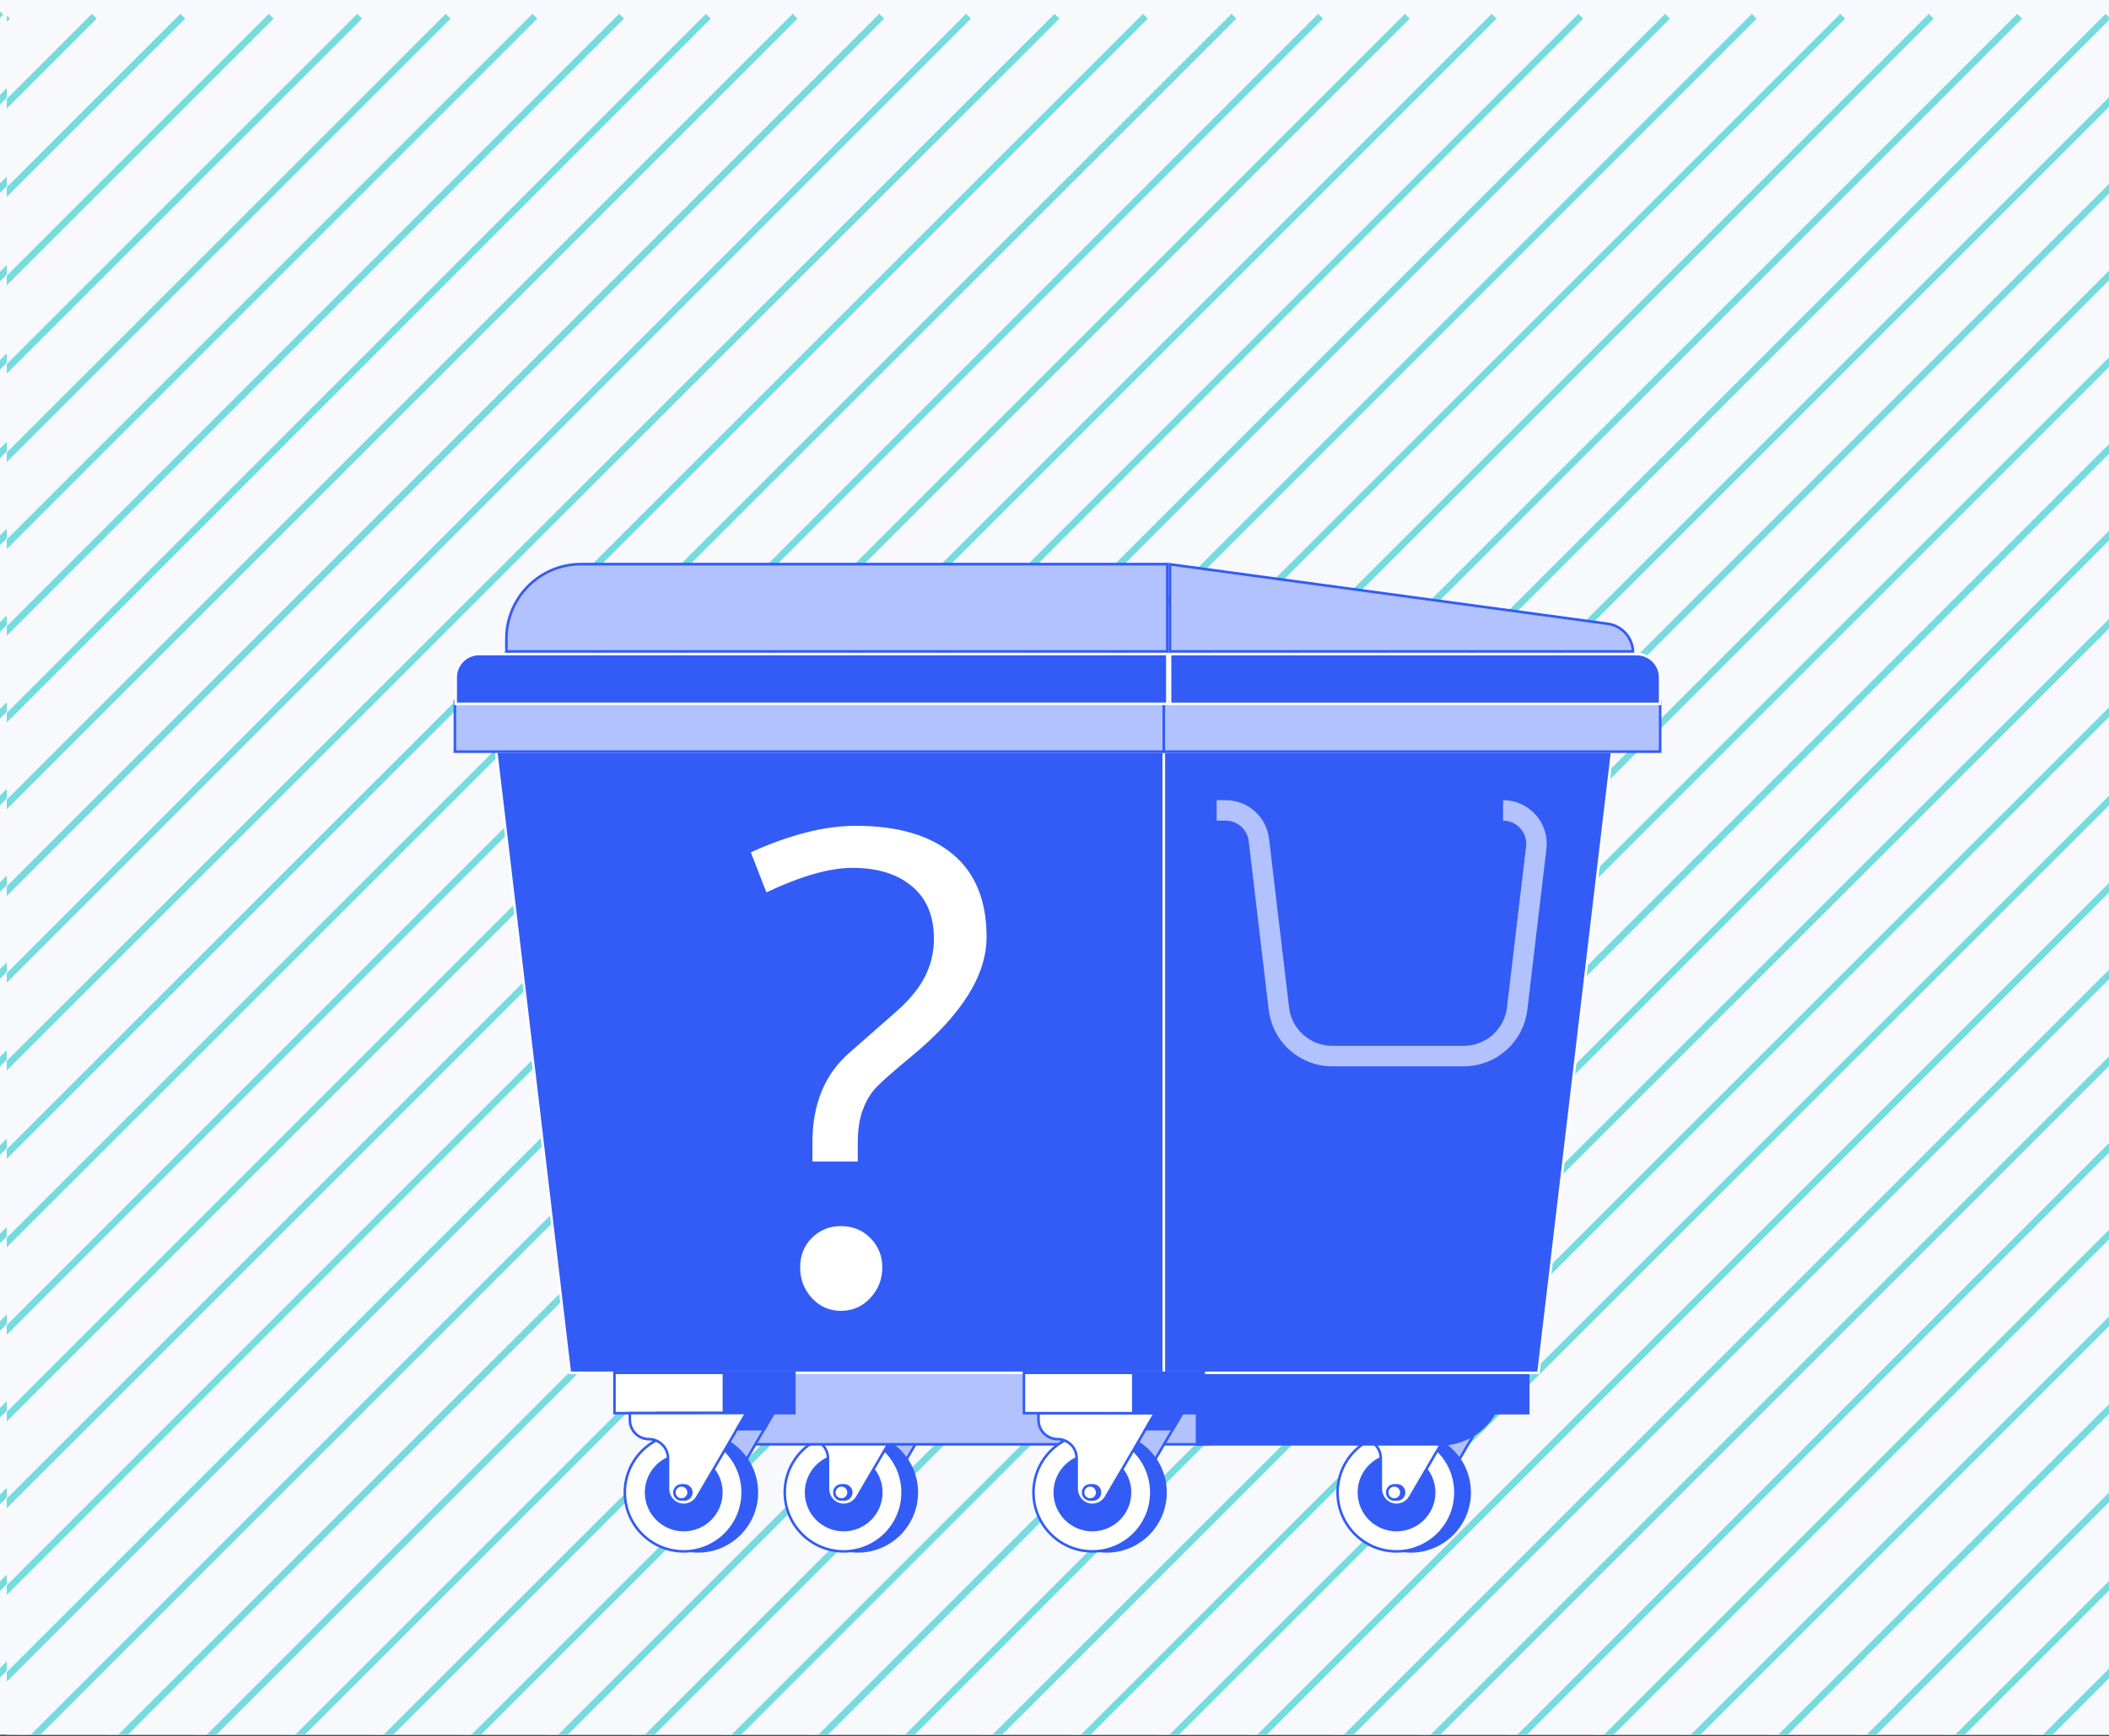 <svg width="311" height="256" viewBox="0 0 311 256" fill="none" xmlns="http://www.w3.org/2000/svg">
<rect x="0" y="0" width="311" height="256" fill="#333333" stroke="none"/>
<g clip-path="url(#clip0_61_759)">
<rect width="311" height="255.823" fill="#F8F9FD"/>
<g clip-path="url(#clip1_61_759)">
<path d="M0.111 1.807L-420.678 422.595" stroke="#75DBDF" stroke-miterlimit="10"/>
<path d="M12.899 1.807L-407.889 422.595" stroke="#75DBDF" stroke-miterlimit="10"/>
<path d="M25.946 1.807L-395.101 422.595" stroke="#75DBDF" stroke-miterlimit="10"/>
<path d="M38.992 1.807L-382.054 422.595" stroke="#75DBDF" stroke-miterlimit="10"/>
<path d="M52.038 1.807L-369.008 422.595" stroke="#75DBDF" stroke-miterlimit="10"/>
<path d="M65.084 1.807L-355.962 422.595" stroke="#75DBDF" stroke-miterlimit="10"/>
<path d="M77.873 1.807L-342.916 422.595" stroke="#75DBDF" stroke-miterlimit="10"/>
<path d="M90.661 1.807L-330.127 422.595" stroke="#75DBDF" stroke-miterlimit="10"/>
<path d="M103.45 1.807L-317.339 422.595" stroke="#75DBDF" stroke-miterlimit="10"/>
<path d="M116.238 1.807L-304.55 422.595" stroke="#75DBDF" stroke-miterlimit="10"/>
<path d="M129.027 1.807L-291.762 422.595" stroke="#75DBDF" stroke-miterlimit="10"/>
<path d="M141.815 1.807L-278.973 422.595" stroke="#75DBDF" stroke-miterlimit="10"/>
<path d="M154.861 1.807L-266.185 422.595" stroke="#75DBDF" stroke-miterlimit="10"/>
<path d="M167.908 1.807L-253.139 422.595" stroke="#75DBDF" stroke-miterlimit="10"/>
<path d="M180.954 1.807L-240.092 422.595" stroke="#75DBDF" stroke-miterlimit="10"/>
<path d="M193.742 1.807L-227.046 422.595" stroke="#75DBDF" stroke-miterlimit="10"/>
<path d="M206.531 1.807L-214.258 422.595" stroke="#75DBDF" stroke-miterlimit="10"/>
<path d="M219.319 1.807L-201.469 422.595" stroke="#75DBDF" stroke-miterlimit="10"/>
<path d="M232.108 1.807L-188.681 422.595" stroke="#75DBDF" stroke-miterlimit="10"/>
<path d="M244.896 1.807L-175.892 422.595" stroke="#75DBDF" stroke-miterlimit="10"/>
<path d="M257.684 1.807L-163.104 422.595" stroke="#75DBDF" stroke-miterlimit="10"/>
<path d="M270.731 1.807L-150.315 422.595" stroke="#75DBDF" stroke-miterlimit="10"/>
<path d="M283.777 1.807L-137.269 422.595" stroke="#75DBDF" stroke-miterlimit="10"/>
<path d="M296.823 1.807L-124.223 422.595" stroke="#75DBDF" stroke-miterlimit="10"/>
<path d="M309.869 1.807L-111.177 422.595" stroke="#75DBDF" stroke-miterlimit="10"/>
<path d="M322.658 1.807L-98.13 422.595" stroke="#75DBDF" stroke-miterlimit="10"/>
<path d="M335.447 1.807L-85.342 422.595" stroke="#75DBDF" stroke-miterlimit="10"/>
<path d="M348.235 1.807L-72.553 422.595" stroke="#75DBDF" stroke-miterlimit="10"/>
<path d="M361.023 1.807L-59.765 422.595" stroke="#75DBDF" stroke-miterlimit="10"/>
<path d="M373.812 1.807L-46.977 422.595" stroke="#75DBDF" stroke-miterlimit="10"/>
<path d="M386.6 1.807L-34.188 422.595" stroke="#75DBDF" stroke-miterlimit="10"/>
<path d="M399.647 1.807L-21.4 422.595" stroke="#75DBDF" stroke-miterlimit="10"/>
<path d="M412.693 1.807L-8.354 422.595" stroke="#75DBDF" stroke-miterlimit="10"/>
<path d="M425.739 1.807L4.693 422.595" stroke="#75DBDF" stroke-miterlimit="10"/>
<path d="M438.528 1.807L17.739 422.595" stroke="#75DBDF" stroke-miterlimit="10"/>
<path d="M451.316 1.807L30.528 422.595" stroke="#75DBDF" stroke-miterlimit="10"/>
<path d="M464.105 1.807L43.316 422.595" stroke="#75DBDF" stroke-miterlimit="10"/>
<path d="M476.893 1.807L56.105 422.595" stroke="#75DBDF" stroke-miterlimit="10"/>
<path d="M489.682 1.807L68.893 422.595" stroke="#75DBDF" stroke-miterlimit="10"/>
<path d="M502.47 1.807L81.682 422.595" stroke="#75DBDF" stroke-miterlimit="10"/>
<path d="M515.516 1.807L94.47 422.595" stroke="#75DBDF" stroke-miterlimit="10"/>
<path d="M528.563 1.807L107.516 422.595" stroke="#75DBDF" stroke-miterlimit="10"/>
<path d="M541.609 1.807L120.562 422.595" stroke="#75DBDF" stroke-miterlimit="10"/>
<path d="M554.397 1.807L133.609 422.595" stroke="#75DBDF" stroke-miterlimit="10"/>
<path d="M567.186 1.807L146.397 422.595" stroke="#75DBDF" stroke-miterlimit="10"/>
<path d="M580.232 1.807L159.186 422.595" stroke="#75DBDF" stroke-miterlimit="10"/>
<path d="M593.278 1.807L172.232 422.595" stroke="#75DBDF" stroke-miterlimit="10"/>
<path d="M606.325 1.807L185.278 422.595" stroke="#75DBDF" stroke-miterlimit="10"/>
<path d="M619.371 1.807L198.325 422.595" stroke="#75DBDF" stroke-miterlimit="10"/>
<path d="M632.16 1.807L211.371 422.595" stroke="#75DBDF" stroke-miterlimit="10"/>
<path d="M644.948 1.807L224.159 422.595" stroke="#75DBDF" stroke-miterlimit="10"/>
<path d="M657.736 1.807L236.948 422.595" stroke="#75DBDF" stroke-miterlimit="10"/>
<path d="M670.525 1.807L249.736 422.595" stroke="#75DBDF" stroke-miterlimit="10"/>
<path d="M683.313 1.807L262.525 422.595" stroke="#75DBDF" stroke-miterlimit="10"/>
<path d="M696.102 1.807L275.313 422.595" stroke="#75DBDF" stroke-miterlimit="10"/>
<path d="M709.148 1.807L288.102 422.595" stroke="#75DBDF" stroke-miterlimit="10"/>
<path d="M722.194 1.807L301.148 422.595" stroke="#75DBDF" stroke-miterlimit="10"/>
<g clip-path="url(#clip2_61_759)">
<rect width="310" height="255" transform="translate(1 1)" fill="#F8F9FD"/>
<g clip-path="url(#clip3_61_759)">
<path d="M1.111 2.396L-419.678 423.184" stroke="#75DBDF" stroke-miterlimit="10"/>
<path d="M13.899 2.396L-406.889 423.184" stroke="#75DBDF" stroke-miterlimit="10"/>
<path d="M26.946 2.396L-394.101 423.184" stroke="#75DBDF" stroke-miterlimit="10"/>
<path d="M39.992 2.396L-381.054 423.184" stroke="#75DBDF" stroke-miterlimit="10"/>
<path d="M53.038 2.396L-368.008 423.184" stroke="#75DBDF" stroke-miterlimit="10"/>
<path d="M66.084 2.396L-354.962 423.184" stroke="#75DBDF" stroke-miterlimit="10"/>
<path d="M78.873 2.396L-341.916 423.184" stroke="#75DBDF" stroke-miterlimit="10"/>
<path d="M91.661 2.396L-329.127 423.184" stroke="#75DBDF" stroke-miterlimit="10"/>
<path d="M104.45 2.396L-316.339 423.184" stroke="#75DBDF" stroke-miterlimit="10"/>
<path d="M117.238 2.396L-303.55 423.184" stroke="#75DBDF" stroke-miterlimit="10"/>
<path d="M130.027 2.396L-290.762 423.184" stroke="#75DBDF" stroke-miterlimit="10"/>
<path d="M142.815 2.396L-277.973 423.184" stroke="#75DBDF" stroke-miterlimit="10"/>
<path d="M155.861 2.396L-265.185 423.184" stroke="#75DBDF" stroke-miterlimit="10"/>
<path d="M168.908 2.396L-252.139 423.184" stroke="#75DBDF" stroke-miterlimit="10"/>
<path d="M181.954 2.396L-239.092 423.184" stroke="#75DBDF" stroke-miterlimit="10"/>
<path d="M194.742 2.396L-226.046 423.184" stroke="#75DBDF" stroke-miterlimit="10"/>
<path d="M207.531 2.396L-213.258 423.184" stroke="#75DBDF" stroke-miterlimit="10"/>
<path d="M220.319 2.396L-200.469 423.184" stroke="#75DBDF" stroke-miterlimit="10"/>
<path d="M233.108 2.396L-187.681 423.184" stroke="#75DBDF" stroke-miterlimit="10"/>
<path d="M245.896 2.396L-174.892 423.184" stroke="#75DBDF" stroke-miterlimit="10"/>
<path d="M258.684 2.396L-162.104 423.184" stroke="#75DBDF" stroke-miterlimit="10"/>
<path d="M271.731 2.396L-149.315 423.184" stroke="#75DBDF" stroke-miterlimit="10"/>
<path d="M284.777 2.396L-136.269 423.184" stroke="#75DBDF" stroke-miterlimit="10"/>
<path d="M297.823 2.396L-123.223 423.184" stroke="#75DBDF" stroke-miterlimit="10"/>
<path d="M310.869 2.396L-110.177 423.184" stroke="#75DBDF" stroke-miterlimit="10"/>
<path d="M323.658 2.396L-97.13 423.184" stroke="#75DBDF" stroke-miterlimit="10"/>
<path d="M336.447 2.396L-84.342 423.184" stroke="#75DBDF" stroke-miterlimit="10"/>
<path d="M349.235 2.396L-71.553 423.184" stroke="#75DBDF" stroke-miterlimit="10"/>
<path d="M362.023 2.396L-58.765 423.184" stroke="#75DBDF" stroke-miterlimit="10"/>
<path d="M374.812 2.396L-45.977 423.184" stroke="#75DBDF" stroke-miterlimit="10"/>
<path d="M387.6 2.396L-33.188 423.184" stroke="#75DBDF" stroke-miterlimit="10"/>
<path d="M400.647 2.396L-20.4 423.184" stroke="#75DBDF" stroke-miterlimit="10"/>
<path d="M413.693 2.396L-7.354 423.184" stroke="#75DBDF" stroke-miterlimit="10"/>
<path d="M426.739 2.396L5.693 423.184" stroke="#75DBDF" stroke-miterlimit="10"/>
<path d="M439.528 2.396L18.739 423.184" stroke="#75DBDF" stroke-miterlimit="10"/>
<path d="M452.316 2.396L31.528 423.184" stroke="#75DBDF" stroke-miterlimit="10"/>
<path d="M465.105 2.396L44.316 423.184" stroke="#75DBDF" stroke-miterlimit="10"/>
<path d="M477.893 2.396L57.105 423.184" stroke="#75DBDF" stroke-miterlimit="10"/>
<path d="M490.682 2.396L69.893 423.184" stroke="#75DBDF" stroke-miterlimit="10"/>
<path d="M503.47 2.396L82.682 423.184" stroke="#75DBDF" stroke-miterlimit="10"/>
<path d="M516.516 2.396L95.47 423.184" stroke="#75DBDF" stroke-miterlimit="10"/>
<path d="M529.563 2.396L108.516 423.184" stroke="#75DBDF" stroke-miterlimit="10"/>
<path d="M542.609 2.396L121.562 423.184" stroke="#75DBDF" stroke-miterlimit="10"/>
<path d="M555.397 2.396L134.609 423.184" stroke="#75DBDF" stroke-miterlimit="10"/>
<path d="M568.186 2.396L147.397 423.184" stroke="#75DBDF" stroke-miterlimit="10"/>
<path d="M581.232 2.396L160.186 423.184" stroke="#75DBDF" stroke-miterlimit="10"/>
<path d="M594.278 2.396L173.232 423.184" stroke="#75DBDF" stroke-miterlimit="10"/>
<path d="M607.325 2.396L186.278 423.184" stroke="#75DBDF" stroke-miterlimit="10"/>
<path d="M620.371 2.396L199.325 423.184" stroke="#75DBDF" stroke-miterlimit="10"/>
<path d="M633.16 2.396L212.371 423.184" stroke="#75DBDF" stroke-miterlimit="10"/>
<path d="M645.948 2.396L225.159 423.184" stroke="#75DBDF" stroke-miterlimit="10"/>
<path d="M658.736 2.396L237.948 423.184" stroke="#75DBDF" stroke-miterlimit="10"/>
<path d="M671.525 2.396L250.736 423.184" stroke="#75DBDF" stroke-miterlimit="10"/>
<path d="M684.313 2.396L263.525 423.184" stroke="#75DBDF" stroke-miterlimit="10"/>
<path d="M697.102 2.396L276.313 423.184" stroke="#75DBDF" stroke-miterlimit="10"/>
<path d="M710.148 2.396L289.102 423.184" stroke="#75DBDF" stroke-miterlimit="10"/>
<path d="M723.194 2.396L302.148 423.184" stroke="#75DBDF" stroke-miterlimit="10"/>
</g>
<g clip-path="url(#clip4_61_759)">
<path d="M130.489 208.394H120.483V209.421C120.483 210.972 121.743 212.233 123.295 212.233C124.846 212.233 126.107 213.494 126.107 215.045V219.559C126.107 220.718 126.937 221.737 128.084 221.907C129.032 222.046 129.953 221.59 130.424 220.782L137.667 208.391H130.492L130.489 208.394Z" fill="#B2C2FF" stroke="#335CF6" stroke-width="0.377" stroke-miterlimit="10"/>
<path d="M126.503 228.787C131.301 228.787 135.192 224.897 135.192 220.099C135.192 215.3 131.301 211.41 126.503 211.41C121.704 211.41 117.814 215.3 117.814 220.099C117.814 224.897 121.704 228.787 126.503 228.787Z" fill="#335CF6" stroke="#335CF6" stroke-width="0.377" stroke-miterlimit="10"/>
<path d="M126.507 211.41H124.412V228.78H126.507V211.41Z" fill="#040203"/>
<path d="M124.412 228.787C129.21 228.787 133.1 224.897 133.1 220.099C133.1 215.3 129.21 211.41 124.412 211.41C119.613 211.41 115.723 215.3 115.723 220.099C115.723 224.897 119.613 228.787 124.412 228.787Z" fill="white" stroke="#335CF6" stroke-width="0.377" stroke-miterlimit="10"/>
<path d="M124.412 225.647C127.476 225.647 129.96 223.163 129.96 220.099C129.96 217.035 127.476 214.551 124.412 214.551C121.347 214.551 118.863 217.035 118.863 220.099C118.863 223.163 121.347 225.647 124.412 225.647Z" fill="#335CF6" stroke="#335CF6" stroke-width="0.377" stroke-miterlimit="10"/>
<path d="M126.473 208.394H116.467V209.421C116.467 210.972 117.727 212.233 119.279 212.233C120.83 212.233 122.091 213.494 122.091 215.045V219.559C122.091 220.718 122.921 221.737 124.068 221.907C125.016 222.046 125.937 221.59 126.409 220.782L133.652 208.391H126.476L126.473 208.394Z" fill="white" stroke="#335CF6" stroke-width="0.377" stroke-miterlimit="10"/>
<path d="M133.648 208.394H137.664L136.271 210.772H132.255L133.648 208.394Z" fill="#335CF6" stroke="#335CF6" stroke-width="0.377" stroke-miterlimit="10"/>
<path d="M124.412 221.144C124.989 221.144 125.457 220.676 125.457 220.099C125.457 219.521 124.989 219.053 124.412 219.053C123.834 219.053 123.366 219.521 123.366 220.099C123.366 220.676 123.834 221.144 124.412 221.144Z" fill="#AFAFAF"/>
<path d="M124.483 221.144C125.061 221.144 125.529 220.676 125.529 220.099C125.529 219.521 125.061 219.053 124.483 219.053C123.906 219.053 123.438 219.521 123.438 220.099C123.438 220.676 123.906 221.144 124.483 221.144Z" fill="#335CF6" stroke="#335CF6" stroke-width="0.377" stroke-miterlimit="10"/>
<path d="M124.083 221.144C124.661 221.144 125.129 220.676 125.129 220.099C125.129 219.521 124.661 219.053 124.083 219.053C123.506 219.053 123.038 219.521 123.038 220.099C123.038 220.676 123.506 221.144 124.083 221.144Z" fill="white" stroke="#335CF6" stroke-width="0.377" stroke-miterlimit="10"/>
<path d="M212.012 208.394H202.006V209.421C202.006 210.972 203.266 212.233 204.818 212.233C206.369 212.233 207.629 213.494 207.629 215.045V219.559C207.629 220.718 208.46 221.737 209.607 221.907C210.555 222.046 211.476 221.59 211.947 220.782L219.19 208.391H212.015L212.012 208.394Z" fill="#B2C2FF" stroke="#335CF6" stroke-width="0.377" stroke-miterlimit="10"/>
<path d="M208.029 228.787C212.828 228.787 216.718 224.897 216.718 220.099C216.718 215.3 212.828 211.41 208.029 211.41C203.231 211.41 199.341 215.3 199.341 220.099C199.341 224.897 203.231 228.787 208.029 228.787Z" fill="#335CF6" stroke="#335CF6" stroke-width="0.377" stroke-miterlimit="10"/>
<path d="M208.03 211.41H205.935V228.78H208.03V211.41Z" fill="#040203"/>
<path d="M205.935 228.787C210.733 228.787 214.623 224.897 214.623 220.099C214.623 215.3 210.733 211.41 205.935 211.41C201.136 211.41 197.246 215.3 197.246 220.099C197.246 224.897 201.136 228.787 205.935 228.787Z" fill="white" stroke="#335CF6" stroke-width="0.377" stroke-miterlimit="10"/>
<path d="M205.935 225.647C208.999 225.647 211.483 223.163 211.483 220.099C211.483 217.035 208.999 214.551 205.935 214.551C202.871 214.551 200.386 217.035 200.386 220.099C200.386 223.163 202.871 225.647 205.935 225.647Z" fill="#335CF6" stroke="#335CF6" stroke-width="0.377" stroke-miterlimit="10"/>
<path d="M207.996 208.394H197.99V209.421C197.99 210.972 199.25 212.233 200.802 212.233C202.353 212.233 203.614 213.494 203.614 215.045V219.559C203.614 220.718 204.444 221.737 205.591 221.907C206.539 222.046 207.46 221.59 207.932 220.782L215.175 208.391H207.999L207.996 208.394Z" fill="white" stroke="#335CF6" stroke-width="0.377" stroke-miterlimit="10"/>
<path d="M215.171 208.394H219.187L217.794 210.772H213.782L215.171 208.394Z" fill="#335CF6" stroke="#335CF6" stroke-width="0.377" stroke-miterlimit="10"/>
<path d="M205.935 221.144C206.512 221.144 206.98 220.676 206.98 220.099C206.98 219.521 206.512 219.053 205.935 219.053C205.358 219.053 204.889 219.521 204.889 220.099C204.889 220.676 205.358 221.144 205.935 221.144Z" fill="#AFAFAF"/>
<path d="M206.006 221.144C206.584 221.144 207.052 220.676 207.052 220.099C207.052 219.521 206.584 219.053 206.006 219.053C205.429 219.053 204.961 219.521 204.961 220.099C204.961 220.676 205.429 221.144 206.006 221.144Z" fill="#335CF6" stroke="#335CF6" stroke-width="0.377" stroke-miterlimit="10"/>
<path d="M205.606 221.144C206.184 221.144 206.652 220.676 206.652 220.099C206.652 219.521 206.184 219.053 205.606 219.053C205.029 219.053 204.561 219.521 204.561 220.099C204.561 220.676 205.029 221.144 205.606 221.144Z" fill="white" stroke="#335CF6" stroke-width="0.377" stroke-miterlimit="10"/>
<path d="M225.358 202.457H214.971V208.406H225.358V202.457Z" fill="#335CF6" stroke="#335CF6" stroke-width="0.377" stroke-miterlimit="10"/>
<path d="M100.512 202.023H178.212V212.999H109.79C104.672 212.999 100.512 208.844 100.512 203.722V202.023Z" fill="#B2C2FF" stroke="#335CF6" stroke-width="0.377" stroke-miterlimit="10"/>
<path d="M212.374 213.003H176.521V202.027H221.652V203.725C221.652 208.844 217.496 213.003 212.374 213.003Z" fill="#335CF6" stroke="#335CF6" stroke-width="0.377" stroke-miterlimit="10"/>
<path d="M171.622 202.457H84.03L73.171 110.853H171.622V202.457Z" fill="#335CF6" stroke="white" stroke-width="0.377" stroke-miterlimit="10"/>
<path d="M171.622 202.457H226.868L237.727 110.853H171.622V202.457Z" fill="#335CF6" stroke="white" stroke-width="0.377" stroke-miterlimit="10"/>
<path d="M171.622 103.413H67.079V110.849H171.622V103.413Z" fill="#B2C2FF" stroke="#335CF6" stroke-width="0.377" stroke-miterlimit="10"/>
<path d="M244.811 103.413H171.622V110.849H244.811V103.413Z" fill="#B2C2FF" stroke="#335CF6" stroke-width="0.377" stroke-miterlimit="10"/>
<path d="M107.046 202.457H90.612V208.406H107.046V202.457Z" fill="white" stroke="#335CF6" stroke-width="0.377" stroke-miterlimit="10"/>
<path d="M117.135 202.457H106.748V208.406H117.135V202.457Z" fill="#335CF6" stroke="#335CF6" stroke-width="0.377" stroke-miterlimit="10"/>
<path d="M106.902 208.394H96.896V209.421C96.896 210.972 98.157 212.233 99.708 212.233C101.259 212.233 102.52 213.494 102.52 215.045V219.559C102.52 220.718 103.35 221.737 104.498 221.907C105.445 222.046 106.366 221.59 106.838 220.782L114.081 208.391H106.906L106.902 208.394Z" fill="#B2C2FF" stroke="#335CF6" stroke-width="0.377" stroke-miterlimit="10"/>
<path d="M102.92 228.787C107.719 228.787 111.609 224.897 111.609 220.099C111.609 215.3 107.719 211.41 102.92 211.41C98.121 211.41 94.231 215.3 94.231 220.099C94.231 224.897 98.121 228.787 102.92 228.787Z" fill="#335CF6" stroke="#335CF6" stroke-width="0.377" stroke-miterlimit="10"/>
<path d="M102.92 211.41H100.825V228.78H102.92V211.41Z" fill="#040203"/>
<path d="M100.825 228.787C105.624 228.787 109.514 224.897 109.514 220.099C109.514 215.3 105.624 211.41 100.825 211.41C96.027 211.41 92.137 215.3 92.137 220.099C92.137 224.897 96.027 228.787 100.825 228.787Z" fill="white" stroke="#335CF6" stroke-width="0.377" stroke-miterlimit="10"/>
<path d="M100.825 225.647C103.89 225.647 106.374 223.163 106.374 220.099C106.374 217.035 103.89 214.551 100.825 214.551C97.761 214.551 95.277 217.035 95.277 220.099C95.277 223.163 97.761 225.647 100.825 225.647Z" fill="#335CF6" stroke="#335CF6" stroke-width="0.377" stroke-miterlimit="10"/>
<path d="M102.886 208.394H92.88V209.421C92.88 210.972 94.141 212.233 95.692 212.233C97.244 212.233 98.504 213.494 98.504 215.045V219.559C98.504 220.718 99.335 221.737 100.482 221.907C101.429 222.046 102.35 221.59 102.822 220.782L110.065 208.391H102.89L102.886 208.394Z" fill="white" stroke="#335CF6" stroke-width="0.377" stroke-miterlimit="10"/>
<path d="M110.061 208.394H114.077L112.685 210.772H108.672L110.061 208.394Z" fill="#335CF6" stroke="#335CF6" stroke-width="0.377" stroke-miterlimit="10"/>
<path d="M100.826 221.144C101.403 221.144 101.871 220.676 101.871 220.099C101.871 219.521 101.403 219.053 100.826 219.053C100.248 219.053 99.78 219.521 99.78 220.099C99.78 220.676 100.248 221.144 100.826 221.144Z" fill="#AFAFAF"/>
<path d="M100.897 221.144C101.474 221.144 101.943 220.676 101.943 220.099C101.943 219.521 101.474 219.053 100.897 219.053C100.32 219.053 99.852 219.521 99.852 220.099C99.852 220.676 100.32 221.144 100.897 221.144Z" fill="#335CF6" stroke="#335CF6" stroke-width="0.377" stroke-miterlimit="10"/>
<path d="M100.497 221.144C101.074 221.144 101.542 220.676 101.542 220.099C101.542 219.521 101.074 219.053 100.497 219.053C99.919 219.053 99.451 219.521 99.451 220.099C99.451 220.676 99.919 221.144 100.497 221.144Z" fill="white" stroke="#335CF6" stroke-width="0.377" stroke-miterlimit="10"/>
<path d="M167.164 208.394H157.158V209.421C157.158 210.972 158.419 212.233 159.97 212.233C161.522 212.233 162.782 213.494 162.782 215.045V219.559C162.782 220.718 163.613 221.737 164.76 221.907C165.707 222.046 166.628 221.59 167.1 220.782L174.343 208.391H167.168L167.164 208.394Z" fill="#B2C2FF" stroke="#335CF6" stroke-width="0.377" stroke-miterlimit="10"/>
<path d="M163.182 228.787C167.981 228.787 171.871 224.897 171.871 220.099C171.871 215.3 167.981 211.41 163.182 211.41C158.384 211.41 154.494 215.3 154.494 220.099C154.494 224.897 158.384 228.787 163.182 228.787Z" fill="#335CF6" stroke="#335CF6" stroke-width="0.377" stroke-miterlimit="10"/>
<path d="M163.182 211.41H161.088V228.78H163.182V211.41Z" fill="#040203"/>
<path d="M161.088 228.787C165.886 228.787 169.776 224.897 169.776 220.099C169.776 215.3 165.886 211.41 161.088 211.41C156.289 211.41 152.399 215.3 152.399 220.099C152.399 224.897 156.289 228.787 161.088 228.787Z" fill="white" stroke="#335CF6" stroke-width="0.377" stroke-miterlimit="10"/>
<path d="M161.087 225.647C164.152 225.647 166.636 223.163 166.636 220.099C166.636 217.035 164.152 214.551 161.087 214.551C158.023 214.551 155.539 217.035 155.539 220.099C155.539 223.163 158.023 225.647 161.087 225.647Z" fill="#335CF6" stroke="#335CF6" stroke-width="0.377" stroke-miterlimit="10"/>
<path d="M163.149 208.394H153.143V209.421C153.143 210.972 154.403 212.233 155.955 212.233C157.506 212.233 158.766 213.494 158.766 215.045V219.559C158.766 220.718 159.597 221.737 160.744 221.907C161.692 222.046 162.613 221.59 163.084 220.782L170.327 208.391H163.152L163.149 208.394Z" fill="white" stroke="#335CF6" stroke-width="0.377" stroke-miterlimit="10"/>
<path d="M170.327 208.394H174.34L172.951 210.772H168.935L170.327 208.394Z" fill="#335CF6" stroke="#335CF6" stroke-width="0.377" stroke-miterlimit="10"/>
<path d="M161.088 221.144C161.665 221.144 162.133 220.676 162.133 220.099C162.133 219.521 161.665 219.053 161.088 219.053C160.51 219.053 160.042 219.521 160.042 220.099C160.042 220.676 160.51 221.144 161.088 221.144Z" fill="#AFAFAF"/>
<path d="M161.159 221.144C161.737 221.144 162.205 220.676 162.205 220.099C162.205 219.521 161.737 219.053 161.159 219.053C160.582 219.053 160.114 219.521 160.114 220.099C160.114 220.676 160.582 221.144 161.159 221.144Z" fill="#335CF6" stroke="#335CF6" stroke-width="0.377" stroke-miterlimit="10"/>
<path d="M160.759 221.144C161.337 221.144 161.805 220.676 161.805 220.099C161.805 219.521 161.337 219.053 160.759 219.053C160.182 219.053 159.714 219.521 159.714 220.099C159.714 220.676 160.182 221.144 160.759 221.144Z" fill="white" stroke="#335CF6" stroke-width="0.377" stroke-miterlimit="10"/>
<path d="M167.425 202.457H150.991V208.406H167.425V202.457Z" fill="white" stroke="#335CF6" stroke-width="0.377" stroke-miterlimit="10"/>
<path d="M177.51 202.457H167.123V208.406H177.51V202.457Z" fill="#335CF6" stroke="#335CF6" stroke-width="0.377" stroke-miterlimit="10"/>
<path d="M81.421 120.477H163.371V121.21C163.371 123.414 161.582 125.199 159.382 125.199H85.411C83.207 125.199 81.421 123.41 81.421 121.21V120.477Z" fill="#335CF6"/>
<path d="M87.57 172.655H163.367V173.387C163.367 175.591 161.578 177.376 159.378 177.376H91.563C89.359 177.376 87.574 175.587 87.574 173.387V172.655H87.57Z" fill="#335CF6"/>
<path d="M90.016 185.638H163.371V186.371C163.371 188.575 161.582 190.36 159.381 190.36H94.005C91.801 190.36 90.016 188.571 90.016 186.371V185.638Z" fill="#335CF6"/>
<path d="M179.412 119.515H180.748C183.243 119.515 185.345 121.379 185.636 123.859L188.588 148.751C189.059 152.745 192.445 155.749 196.465 155.749H215.846C219.866 155.749 223.252 152.741 223.724 148.751L226.539 125.018C226.886 122.089 224.599 119.515 221.651 119.515" stroke="#B2C2FF" stroke-width="3.02" stroke-miterlimit="10"/>
<g clip-path="url(#clip5_61_759)">
<path d="M70.653 96.45H172.146V103.802H67.192V99.906C67.192 98.053 68.655 96.536 70.487 96.45H70.653Z" fill="#335CF6" stroke="white" stroke-width="0.385"/>
<path d="M85.683 83.194H172.142V96.065H74.674V94.203C74.674 88.127 79.608 83.194 85.683 83.194Z" fill="#B2C2FF" stroke="#335CF6" stroke-width="0.385"/>
<path d="M244.816 99.914V103.806L172.531 103.806V96.454L241.356 96.454C243.264 96.454 244.816 98.005 244.816 99.914Z" fill="#335CF6" stroke="white" stroke-width="0.385"/>
<path d="M240.809 96.065H172.527V83.222L237.084 91.99L237.11 91.799L237.084 91.99C239.156 92.271 240.718 93.995 240.809 96.065Z" fill="#B2C2FF" stroke="#335CF6" stroke-width="0.385"/>
</g>
<path d="M110.719 125.691C116.48 123.087 121.64 121.785 126.197 121.785C132.35 121.785 137.102 123.169 140.455 125.936C143.808 128.702 145.484 132.788 145.484 138.191C145.484 143.79 141.855 149.601 134.596 155.623C131.438 158.227 129.501 159.969 128.785 160.848C128.102 161.694 127.548 162.736 127.125 163.973C126.702 165.21 126.49 166.756 126.49 168.611V171.297H119.801V168.514C119.801 162.85 121.607 158.439 125.221 155.281L131.666 149.617C133.749 147.859 135.279 146.085 136.256 144.295C137.232 142.472 137.721 140.535 137.721 138.484C137.721 135.099 136.646 132.511 134.498 130.721C132.35 128.898 129.42 127.986 125.709 127.986C122.356 127.986 118.124 129.191 113.014 131.6L110.719 125.691ZM124 180.818C125.725 180.818 127.174 181.404 128.346 182.576C129.518 183.748 130.104 185.197 130.104 186.922C130.104 188.68 129.501 190.193 128.297 191.463C127.125 192.7 125.693 193.318 124 193.318C122.34 193.318 120.924 192.7 119.752 191.463C118.58 190.193 117.994 188.68 117.994 186.922C117.994 185.164 118.564 183.715 119.703 182.576C120.875 181.404 122.307 180.818 124 180.818Z" fill="white"/>
</g>
</g>
</g>
</g>
<defs>
<clipPath id="clip0_61_759">
<rect width="311" height="255.823" fill="white"/>
</clipPath>
<clipPath id="clip1_61_759">
<rect width="1528.71" height="422.851" fill="white" transform="translate(-480.71 0.774)"/>
</clipPath>
<clipPath id="clip2_61_759">
<rect width="310" height="255" fill="white" transform="translate(1 1)"/>
</clipPath>
<clipPath id="clip3_61_759">
<rect width="1528.71" height="422.851" fill="white" transform="translate(-479.71 1.363)"/>
</clipPath>
<clipPath id="clip4_61_759">
<rect width="178.11" height="201.662" fill="white" transform="translate(66.89 27.314)"/>
</clipPath>
<clipPath id="clip5_61_759">
<rect width="178" height="20.996" fill="white" transform="translate(67 83.002)"/>
</clipPath>
</defs>
</svg>
